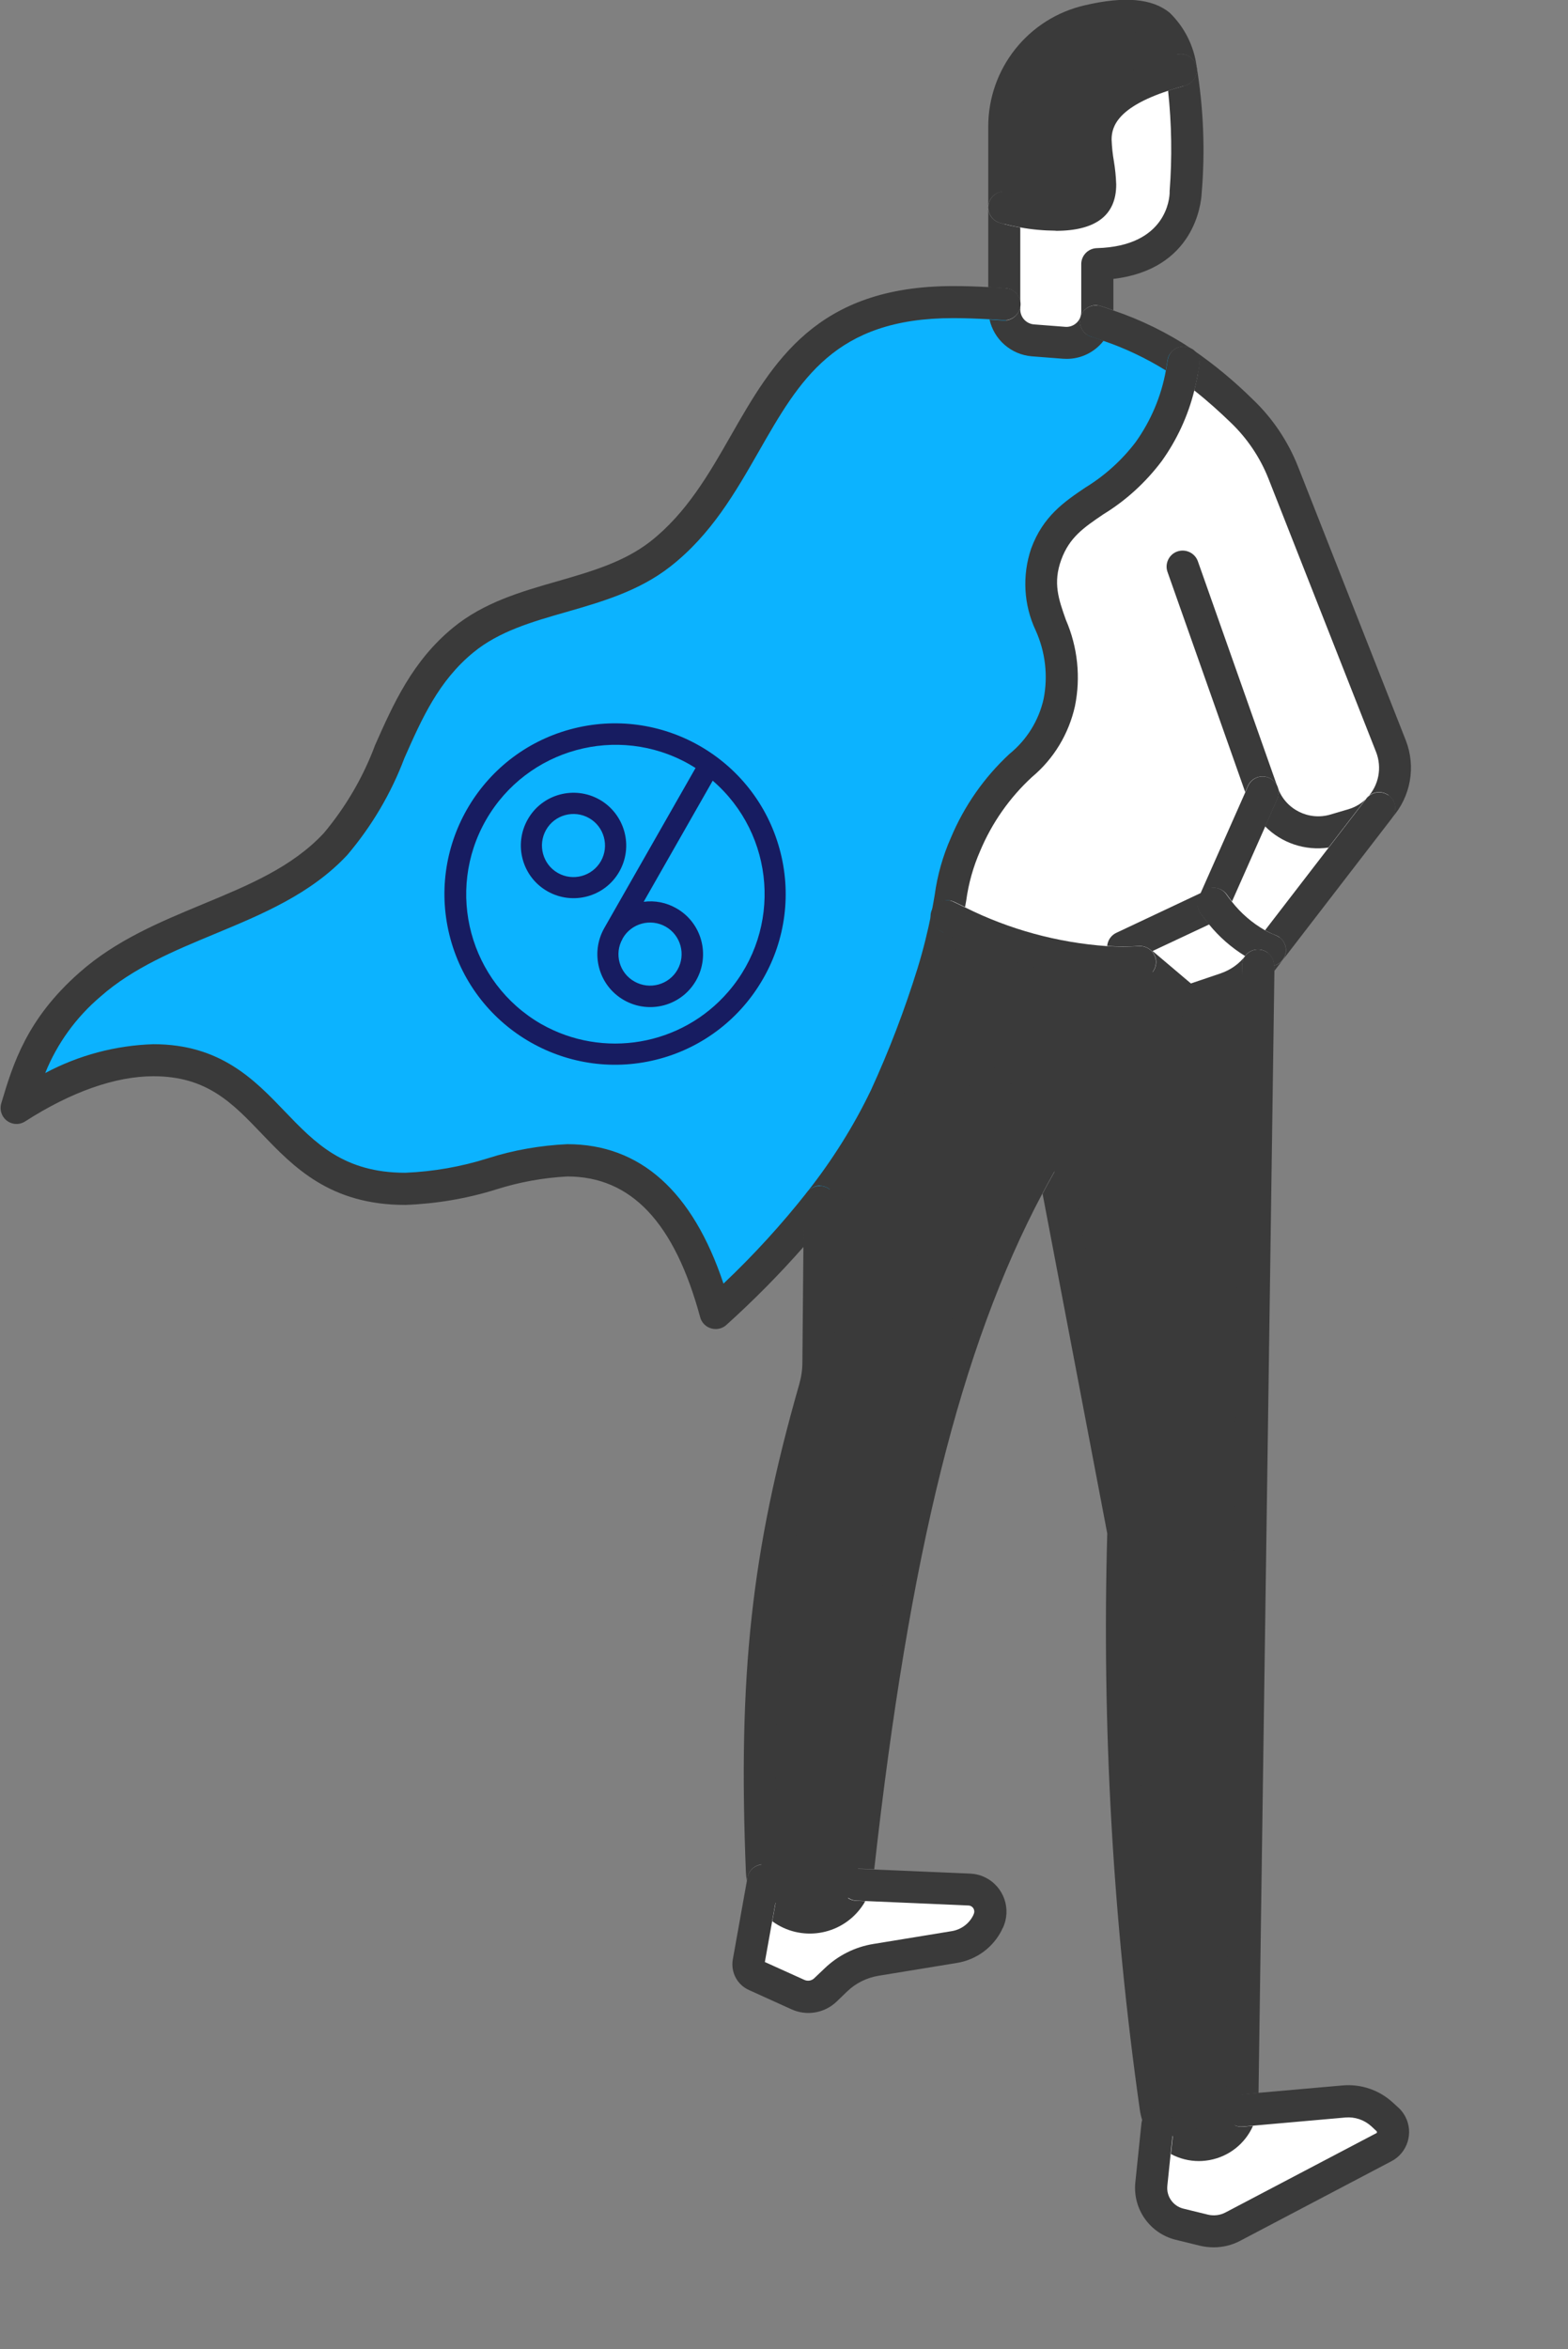 <?xml version="1.0" encoding="UTF-8"?>
<svg id="b" data-name="レイヤー 2" xmlns="http://www.w3.org/2000/svg" xmlns:xlink="http://www.w3.org/1999/xlink" viewBox="0 0 122.41 183.29">
  <rect x="0" y="0" width="122.41" height="183.29" fill="#808080" stroke="none"/>
  <defs>
    <style>
      .an {
        fill: none;
      }

      .an, .ao, .ap, .aq, .ar {
        stroke-width: 0px;
      }

      .as {
        clip-path: url(#h);
      }

      .at {
        clip-path: url(#e);
      }

      .au {
        clip-path: url(#t);
      }

      .av {
        clip-path: url(#x);
      }

      .ao {
        fill: #3a3a3a;
      }

      .ap {
        fill: #0cb3ff;
      }

      .aq {
        fill: #171c61;
      }

      .ar {
        fill: #fff;
      }
    </style>
    <clipPath id="e">
      <rect class="an" width="122.41" height="183.29"/>
    </clipPath>
    <clipPath id="h">
      <rect class="an" width="122.41" height="183.29"/>
    </clipPath>
    <clipPath id="t">
      <rect class="an" x="34.7" y="56.43" width="26.64" height="26.64" transform="translate(-36.36 76.95) rotate(-60.33)"/>
    </clipPath>
    <clipPath id="x">
      <rect class="an" width="122.41" height="183.29"/>
    </clipPath>
  </defs>
  <g id="c" data-name="レイヤー 1">
    <g id="d" data-name="グループ 8180">
      <g class="at">
        <g id="f" data-name="グループ 8179">
          <g id="g" data-name="グループ 8174">
            <g class="as">
              <g id="i" data-name="グループ 8173">
                <path id="j" data-name="パス 302505" class="ar" d="M94.19,167.29c-.2.04-.41.06-.62.06-1.22,0-2.34-.66-2.95-1.72l-.26.16-.48,4.64c-.15,1.44.79,2.77,2.2,3.11l1.92.47c.76.18,1.56.09,2.25-.28l11.82-6.21c.64-.34.89-1.14.55-1.79-.07-.13-.16-.25-.27-.35l-.44-.41c-.81-.74-1.89-1.11-2.98-1.01l-8.03.71h-.01c-.29,1.33-1.35,2.37-2.69,2.61"/>
                <path id="k" data-name="パス 302506" class="ar" d="M81.66,43.25c-1.61,4.41,2.15,6.3,1.02,11.58-1.04,4.86-4.49,4.49-7.32,11.07-.73,1.79-1.21,3.67-1.43,5.59,4.23,2.29,8.95,3.53,13.76,3.62.45,0,.91-.01,1.36-.04l-1.37-1.16,7-3.29.04-.1,3.84-8.65c.82,2.32,3.31,3.59,5.66,2.89l1.38-.41c.79-.23,1.5-.67,2.05-1.27,1.22-1.3,1.58-3.19.93-4.85l-8.41-21.35c-.72-1.83-1.83-3.48-3.26-4.83-1.4-1.38-2.91-2.63-4.53-3.75-.33,2.51-1.27,4.89-2.73,6.95-3.06,4.2-6.57,4.06-8,8"/>
                <path id="l" data-name="パス 302507" class="ar" d="M104.22,64.75c-2.36.7-4.85-.57-5.66-2.89l-3.84,8.65c1.08,1.62,2.61,2.88,4.41,3.63l8.53-11.07c-.56.6-1.27,1.04-2.05,1.27l-1.38.41Z"/>
                <path id="m" data-name="パス 302508" class="ar" d="M94.72,70.51l-.04.1-7,3.29,1.37,1.16,3.65,3.08,3.01-1.02c.99-.34,1.86-.97,2.51-1.8l.91-1.19c-1.8-.75-3.33-2.01-4.41-3.63"/>
                <path id="n" data-name="パス 302509" class="ao" d="M98.22,75.33c-.64.83-1.51,1.46-2.51,1.8l-3.01,1.02-3.65-3.08c-.45.03-.91.04-1.36.04-4.81-.09-9.53-1.34-13.76-3.62-.3,1.51-.67,2.99-1.12,4.46-1.02,3.31-2.26,6.54-3.71,9.68-1.4,2.89-3.11,5.63-5.11,8.14l-.11,12.54c0,.69-.11,1.38-.3,2.04-3.86,13.51-4.69,23.3-4.12,37.64.01.25.04.49.1.73.41,1.68,1.91,2.87,3.64,2.88,1.63,0,3.08-1.06,3.57-2.62.08-.23.13-.48.16-.72,2.82-25.52,7.01-43.22,14.92-56.58.16.33.27.68.34,1.03l5.48,28.78c-.43,15.01.42,30.02,2.52,44.88.23,1.69,1.67,2.94,3.37,2.95.21,0,.42-.02.62-.06,1.34-.25,2.41-1.28,2.69-2.61.05-.22.08-.45.08-.68l1.25-88.66Z"/>
                <path id="o" data-name="パス 302510" class="ar" d="M80.62,26.56l2.45.19c1.11.08,2.14-.61,2.48-1.67.08-.24.11-.48.11-.73v-3.73c6.9-.18,6.9-5.59,6.9-5.59.27-3.19.14-6.4-.37-9.55-3.53.95-6.66,2.44-6.66,5.41,0,1.22.36,2.48.36,3.53,0,1.37-.62,2.35-3.46,2.35-1.36,0-2.71-.2-4.02-.57v7.96c0,1.26.97,2.3,2.22,2.41"/>
                <path id="p" data-name="パス 302511" class="ap" d="M72.8,75.95c.45-1.47.83-2.95,1.12-4.46.22-1.92.7-3.8,1.43-5.59,2.84-6.58,6.28-6.21,7.32-11.07,1.13-5.28-2.63-7.17-1.02-11.58,1.43-3.94,4.94-3.8,8-8,1.47-2.06,2.4-4.45,2.73-6.95-2.1-1.41-4.41-2.5-6.84-3.22-.34,1.06-1.37,1.76-2.48,1.67l-2.45-.19c-1.25-.1-2.22-1.15-2.22-2.4v-.4c-1.26-.11-2.59-.16-4.02-.16-15.44,0-14.36,13.04-22.86,19.66-4.54,3.54-11.03,3.13-15.38,6.7-5.38,4.41-5.61,11.27-9.97,15.93-5.06,5.41-13.44,5.92-19.17,10.96-3.85,3.4-4.82,6.59-5.73,9.62,3.31-2.12,7.07-3.71,10.69-3.71,9.59,0,9.19,10.03,19.66,10.03,4.62,0,8.65-2.22,12.65-2.22,7.59,0,10.38,7.49,11.58,11.91,2.96-2.66,5.7-5.57,8.17-8.69,2-2.52,3.71-5.25,5.11-8.15,1.45-3.14,2.68-6.38,3.71-9.68"/>
                <path id="q" data-name="パス 302512" class="ao" d="M85.88,14.41c0-1.05-.36-2.31-.36-3.53,0-2.98,3.13-4.46,6.66-5.41-.17-1.31-.76-2.54-1.68-3.49-1.19-.97-3.36-.84-5.53-.33-3.85.89-6.58,4.32-6.58,8.27v6.28c1.31.37,2.66.56,4.02.57,2.84,0,3.46-.98,3.46-2.35"/>
                <path id="r" data-name="パス 302513" class="ar" d="M63.21,149.61c-1.73,0-3.23-1.19-3.64-2.88l-1.13,6.36c-.08.43.15.86.55,1.04l3.31,1.5c.72.33,1.56.18,2.14-.36l.81-.78c.87-.83,1.96-1.38,3.15-1.58l6.11-1c1.14-.19,2.11-.92,2.61-1.95l.03-.06c.42-.86.06-1.89-.79-2.3-.21-.1-.44-.16-.68-.17l-8.73-.38-.16-.06c-.49,1.56-1.94,2.62-3.57,2.62"/>
              </g>
            </g>
          </g>
          <g id="s" data-name="グループ 8176">
            <g class="au">
              <g id="u" data-name="グループ 8175">
                <path id="v" data-name="パス 302514" class="aq" d="M46.81,62.39c-1.97-1.12-4.49-.44-5.61,1.54-1.12,1.97-.44,4.49,1.54,5.61,1.97,1.12,4.49.44,5.61-1.54.54-.95.68-2.07.39-3.12-.29-1.05-.98-1.95-1.93-2.49M43.55,68.11c-1.18-.67-1.59-2.18-.92-3.36.67-1.18,2.18-1.59,3.36-.92,1.18.67,1.59,2.18.92,3.36h0c-.68,1.18-2.18,1.59-3.36.92M60.86,66.24c-1.94-7.09-9.27-11.27-16.36-9.33-7.09,1.94-11.27,9.27-9.33,16.36,1.94,7.09,9.27,11.27,16.36,9.33,3.41-.93,6.3-3.18,8.05-6.25,1.76-3.06,2.22-6.71,1.28-10.11M42.24,79.89c-5.58-3.22-7.5-10.35-4.29-15.93,3.2-5.55,10.27-7.49,15.85-4.34.17.1.34.2.5.3l-7.12,12.48c-1.13,1.98-.45,4.5,1.53,5.63,1.98,1.13,4.5.45,5.63-1.53,1.13-1.98.45-4.5-1.53-5.63-.78-.45-1.68-.63-2.56-.51l5.39-9.45c4.88,4.21,5.43,11.58,1.22,16.46-3.64,4.23-9.77,5.28-14.62,2.52M48.61,73.22c.67-1.18,2.18-1.59,3.36-.92,1.18.67,1.59,2.18.92,3.36-.67,1.18-2.18,1.59-3.36.92-1.18-.66-1.6-2.16-.93-3.33,0,0,0-.02.01-.03"/>
              </g>
            </g>
          </g>
          <g id="w" data-name="グループ 8178">
            <g class="av">
              <g id="y" data-name="グループ 8177">
                <path id="z" data-name="パス 302515" class="ao" d="M79.65,23.86c-.06.69-.66,1.2-1.35,1.14-.34-.03-.7-.04-1.05-.07.35,1.57,1.68,2.73,3.29,2.87l2.45.19c.1,0,.19.01.29.01,1.12,0,2.18-.52,2.87-1.41-.31-.11-.62-.23-.95-.32-.66-.2-1.04-.9-.84-1.56.2-.66.9-1.04,1.56-.84.34.1.67.23,1,.34v-2.45c6.34-.75,6.85-5.9,6.89-6.66.28-3.31.15-6.64-.39-9.91-.21-1.6-.95-3.08-2.11-4.2-1.36-1.11-3.52-1.3-6.61-.58-4.43,1.01-7.56,4.95-7.55,9.49v12.51c.46.02.92.05,1.36.08.69.06,1.2.66,1.14,1.35M77.19,15.85c.19-.67.88-1.05,1.55-.86,0,0,0,0,0,0,.3.09.6.16.91.23v-5.3c0-3.37,2.33-6.3,5.61-7.05.87-.22,1.76-.34,2.65-.36.63-.05,1.26.1,1.8.44.46.45.79,1.03.94,1.66.41-.13.81-.24,1.2-.35.67-.18,1.36.22,1.54.88.18.67-.22,1.36-.88,1.54-.48.13-.92.26-1.32.4.28,2.6.32,5.23.12,7.83,0,.03,0,.07,0,.1,0,.43-.23,4.2-5.68,4.35-.68.02-1.22.57-1.22,1.25v3.73c0,.12-.02.23-.05.35h0c-.16.51-.66.85-1.19.81l-2.45-.19c-.6-.05-1.07-.55-1.07-1.16v-6.4c-.54-.09-1.07-.21-1.6-.36-.67-.19-1.05-.88-.86-1.55,0,0,0,0,0,0"/>
                <path id="aa" data-name="パス 302516" class="ao" d="M82.42,18.01c3.13,0,4.72-1.22,4.72-3.61-.02-.61-.08-1.21-.18-1.81-.1-.57-.16-1.14-.18-1.71,0-1.03.5-2.51,4.42-3.8.41-.14.84-.27,1.32-.4.67-.18,1.06-.87.88-1.54-.18-.67-.87-1.06-1.54-.88h0c-.39.1-.79.22-1.2.35-3.03.96-6.39,2.66-6.39,6.27.02.7.08,1.4.2,2.08.08.48.14.96.15,1.44,0,.57,0,1.1-2.21,1.1-.93,0-1.86-.1-2.77-.3-.31-.07-.61-.14-.91-.23-.67-.18-1.35.23-1.53.89-.17.65.2,1.32.84,1.52.53.15,1.06.27,1.6.36.91.17,1.84.25,2.77.26"/>
                <path id="ab" data-name="パス 302517" class="ao" d="M93.63,28.48c-.1.67-.24,1.32-.4,1.98,1.08.85,2.02,1.71,2.83,2.49,1.29,1.23,2.3,2.72,2.96,4.38l8.41,21.35c.47,1.21.21,2.59-.68,3.54-.4.44-.92.75-1.49.92l-1.39.41c-1.71.51-3.53-.41-4.12-2.1l-6.24-17.67c-.24-.65-.96-.98-1.61-.75-.64.23-.98.94-.76,1.58l6.07,17.19.2-.46c.27-.64,1.01-.93,1.64-.66.64.27.93,1.01.66,1.64,0,.01-.01.03-.02.04l-.93,2.11c1.29,1.31,3.13,1.92,4.95,1.66l2.95-3.83c.42-.55,1.2-.66,1.76-.24.55.42.66,1.2.24,1.76,1.47-1.65,1.89-3.99,1.09-6.05l-8.41-21.35c-.79-2-2-3.8-3.55-5.27-1.45-1.43-3.02-2.73-4.7-3.88l-.04-.02c.42.26.65.76.57,1.25"/>
                <path id="ac" data-name="パス 302518" class="ao" d="M84.35,24.71c-.2.66.17,1.36.83,1.56,0,0,0,0,0,0,.32.1.63.22.95.32,1.71.58,3.34,1.36,4.88,2.31.05-.26.1-.53.14-.8.1-.68.74-1.15,1.42-1.05.16.02.32.08.46.17-1.9-1.26-3.96-2.27-6.12-3-.33-.11-.66-.24-1-.34-.66-.2-1.36.17-1.56.83,0,0,0,0,0,0"/>
                <path id="ad" data-name="パス 302519" class="ao" d="M95.31,75.94l-2.34.79-2.99-2.53,4.43-2.08c-.24-.28-.47-.57-.69-.88-.4-.57-.26-1.35.31-1.75.55-.38,1.31-.26,1.72.27.14.2.29.39.43.57l2.6-5.86.93-2.11c.29-.63.02-1.37-.61-1.66-.63-.29-1.37-.02-1.66.61,0,.01-.01.02-.02.04l-.2.46-3.49,7.87-6.58,3.1c-.39.18-.65.55-.71.97v.06c.42.02.84.04,1.26.04s.86-.01,1.29-.04c.69,0,1.26.55,1.27,1.24,0,.65-.48,1.2-1.13,1.26-.17,0-.34,0-.51.01l3.29,2.77c.23.19.51.3.81.3.14,0,.27-.02.4-.07l3.01-1.02c.28-.1.55-.21.81-.35l.04-2.66c0-.26.09-.52.25-.72h0c-.49.63-1.15,1.1-1.9,1.36"/>
                <path id="ae" data-name="パス 302520" class="ao" d="M108.43,62.08c-.55-.42-1.33-.32-1.76.23,0,0,0,0,0,0l-2.95,3.83-4.96,6.44c.27.15.54.28.83.39.65.24.97.97.73,1.61-.14.37-.45.66-.84.76h0s0,.42,0,.42l9.19-11.93s0-.01.01-.02c.41-.55.3-1.32-.24-1.74"/>
                <path id="af" data-name="パス 302521" class="ao" d="M100.3,74.59c.25-.65-.07-1.37-.72-1.62,0,0,0,0,0,0-.28-.11-.56-.24-.83-.39-1-.57-1.88-1.33-2.59-2.24-.15-.18-.29-.37-.43-.57-.4-.56-1.18-.69-1.75-.29-.56.4-.69,1.18-.29,1.75,0,0,0,.01.01.02.23.31.46.6.69.88.79.97,1.74,1.8,2.81,2.46h0c.23-.32.6-.51,1-.51h.02c.69,0,1.24.58,1.24,1.26.38-.11.69-.39.83-.75"/>
                <path id="ag" data-name="パス 302522" class="ao" d="M63.99,92.52h.01c.69,0,1.25.57,1.24,1.26v.42c1.95-2.49,3.62-5.19,4.99-8.04,1.47-3.2,2.73-6.49,3.77-9.86.36-1.21.62-2.2.81-3-.49-.23-.98-.46-1.46-.71-.6-.34-.82-1.1-.48-1.7.32-.58,1.04-.81,1.64-.52.28.14.55.27.83.4.03-.17.06-.34.09-.5.18-1.34.55-2.65,1.09-3.88.92-2.19,2.3-4.16,4.05-5.77,1.7-1.42,2.87-3.37,3.35-5.53.46-2.26.21-4.61-.71-6.73-.57-1.61-1.02-2.88-.36-4.69.64-1.75,1.75-2.5,3.28-3.54,1.77-1.08,3.31-2.49,4.56-4.15,1.19-1.66,2.06-3.54,2.55-5.53.17-.65.3-1.31.4-1.98.07-.49-.15-.98-.57-1.25h-.02c-.59-.37-1.36-.18-1.72.41-.09.14-.14.3-.17.46-.04.27-.09.54-.14.8-.36,2.02-1.17,3.93-2.36,5.6-1.08,1.42-2.41,2.62-3.93,3.55-1.63,1.1-3.31,2.24-4.23,4.76-.71,2.09-.59,4.38.35,6.38.76,1.68.98,3.56.62,5.36-.38,1.69-1.32,3.19-2.66,4.28-1.98,1.83-3.54,4.07-4.58,6.55-.63,1.42-1.05,2.92-1.26,4.45-.07.42-.15.87-.25,1.39-.29,1.46-.65,2.91-1.09,4.34-1.01,3.25-2.22,6.42-3.64,9.51-1.35,2.81-3.02,5.46-4.95,7.91-2.01,2.55-4.2,4.95-6.56,7.18-2.41-7.22-6.51-10.88-12.2-10.88-2.1.1-4.19.46-6.19,1.1-2.09.66-4.26,1.04-6.45,1.13-4.81,0-7.05-2.33-9.41-4.79s-5.02-5.24-10.25-5.24c-2.95.09-5.84.86-8.45,2.25.93-2.31,2.42-4.36,4.32-5.97,2.55-2.25,5.8-3.59,8.93-4.89,3.68-1.53,7.48-3.1,10.33-6.15,1.91-2.25,3.42-4.8,4.46-7.56,1.37-3.1,2.67-6.02,5.39-8.25,2-1.64,4.55-2.38,7.25-3.15,2.78-.8,5.66-1.63,8.1-3.53,3.22-2.51,5.1-5.81,6.93-9,3.19-5.58,5.94-10.4,15.16-10.4.98,0,1.93.04,2.86.09.35.02.71.04,1.05.07.69.06,1.3-.45,1.36-1.14.06-.69-.45-1.3-1.14-1.36-.44-.04-.9-.06-1.36-.08-.9-.05-1.82-.08-2.77-.08-10.67,0-14.06,5.93-17.34,11.66-1.7,2.98-3.47,6.06-6.29,8.27-2.06,1.6-4.58,2.33-7.25,3.1-2.83.81-5.75,1.65-8.15,3.62-3.18,2.61-4.66,5.95-6.09,9.17-.93,2.5-2.29,4.82-4,6.86-2.48,2.66-5.87,4.06-9.46,5.55-3.32,1.38-6.76,2.8-9.62,5.33-4.12,3.63-5.18,7.12-6.1,10.2-.2.66.17,1.36.83,1.56.35.11.73.05,1.04-.15,3.58-2.3,7.04-3.52,10.01-3.52,4.16,0,6.14,2.07,8.44,4.47,2.5,2.61,5.34,5.57,11.22,5.57,2.41-.09,4.8-.49,7.1-1.21,1.8-.57,3.66-.91,5.55-1.01,4.98,0,8.37,3.59,10.37,10.98.18.67.87,1.06,1.54.88.19-.05.37-.15.51-.28,2.13-1.92,4.15-3.96,6.05-6.12l.03-3.51c0-.69.57-1.24,1.25-1.24"/>
                <path id="ah" data-name="パス 302523" class="ao" d="M77.69,83.33c-.5-.48-1.29-.47-1.77.02-.47.48-.48,1.24-.02,1.73l4.25,4.34c.09.09.17.19.24.29.13-.22.25-.44.38-.65.35-.59,1.11-.79,1.71-.44.21.12.37.3.48.51-.26-.54-.6-1.03-1.02-1.46l-4.25-4.34Z"/>
                <path id="ai" data-name="パス 302524" class="ao" d="M99.47,75.35h0c0-.7-.55-1.26-1.24-1.27h-.02c-.68,0-1.24.55-1.25,1.24l-.04,2.66-1.21,85.99c0,.15-.02.3-.05.45-.18.84-.85,1.49-1.69,1.64-1.17.21-2.3-.56-2.51-1.73,0-.03-.01-.06-.01-.09-2.1-14.8-2.94-29.75-2.51-44.69,0-.09,0-.17-.02-.26l-5.48-28.78c-.09-.46-.23-.91-.43-1.33h0c.18.38.16.81-.06,1.17-.53.9-1.05,1.83-1.56,2.79l5.05,26.5c-.42,15.03.43,30.07,2.54,44.95.04.29.11.58.2.87.17-.58.73-.96,1.33-.89.69.07,1.19.69,1.12,1.37,0,0,0,0,0,0l-.22,2.12c.67.36,1.42.55,2.18.55.28,0,.57-.03.85-.08,1.5-.28,2.76-1.27,3.38-2.67l-.79.07c-.69.06-1.3-.45-1.36-1.14s.45-1.3,1.14-1.36h0l1.44-.13,1.24-87.53v-.41Z"/>
                <path id="aj" data-name="パス 302525" class="ao" d="M82.99,89.16s-.02-.03-.02-.04c-.31-.61-1.06-.86-1.68-.55-.21.11-.39.27-.51.48-.13.21-.25.43-.38.65-7.34,12.7-11.75,29.65-14.71,56.44-.02.16-.05.32-.1.47-.41,1.31-1.8,2.04-3.11,1.63-.37-.12-.71-.32-.99-.59-.34-.33-.58-.75-.69-1.21-.04-.16-.06-.33-.07-.49-.61-15.1.42-24.49,4.07-37.24.23-.77.35-1.58.35-2.38l.1-12.12v-.42c0-.69-.55-1.26-1.24-1.26h-.01c-.69,0-1.25.55-1.25,1.24l-.03,3.51-.08,9.03c0,.58-.09,1.15-.25,1.71-3.73,13.04-4.78,22.64-4.16,38.05.01.23.04.45.08.67l.04-.22c.1-.68.74-1.16,1.42-1.06.68.1,1.16.74,1.06,1.42,0,.02,0,.05-.01.07l-.53,2.95c2.21,1.62,5.32,1.14,6.94-1.07.12-.16.23-.33.32-.5l-.66-.03c-.69,0-1.26-.55-1.27-1.24s.55-1.26,1.24-1.27c.05,0,.09,0,.14,0l1.25.05c2.75-24.59,6.73-40.67,13.13-52.73.5-.95,1.02-1.88,1.56-2.79.21-.36.23-.8.06-1.17"/>
                <path id="ak" data-name="パス 302526" class="ao" d="M88.6,76.33c.17,0,.34,0,.51-.01.69-.07,1.19-.68,1.13-1.37-.06-.65-.61-1.14-1.26-1.13-.43.02-.86.04-1.29.04s-.83-.02-1.26-.04c-3.86-.27-7.64-1.3-11.1-3.03-.28-.13-.55-.26-.83-.4-.61-.33-1.37-.12-1.7.49s-.12,1.37.49,1.7c.02.01.04.02.06.03.49.25.97.48,1.46.71,4.02,1.94,8.41,2.98,12.87,3.05.3,0,.61-.01.92-.03"/>
                <path id="al" data-name="パス 302527" class="ao" d="M65.68,146.99c-.03.69.51,1.28,1.2,1.3,0,0,0,0,0,0l.66.03,8.07.35c.26.01.46.23.45.49,0,.06-.02.12-.04.17h0s-.02.05-.03.08c-.32.67-.95,1.14-1.69,1.26l-6.11,1c-1.44.23-2.77.9-3.82,1.91l-.81.77c-.2.19-.5.24-.75.13l-3.1-1.4.57-3.18.53-2.95c.12-.68-.33-1.33-1.01-1.45-.68-.12-1.33.33-1.45,1.01h0l-.04.22-1.1,6.14c-.18,1,.34,1.99,1.27,2.4l3.31,1.5c1.19.54,2.58.3,3.52-.6l.81-.78c.68-.66,1.55-1.09,2.48-1.24l6.11-1c1.53-.25,2.84-1.22,3.52-2.61v-.03s.04-.05.05-.07c.71-1.48.09-3.26-1.39-3.97-.36-.18-.76-.27-1.16-.29l-7.48-.32-1.25-.05c-.69-.03-1.28.51-1.31,1.2"/>
                <path id="am" data-name="パス 302528" class="ao" d="M95.65,164.78c.06.69.67,1.2,1.36,1.14l.79-.07,7.24-.64c.73-.06,1.46.18,2.01.68l.44.41s0,.1,0,.11l-11.82,6.21c-.42.22-.91.28-1.37.17l-1.92-.47c-.8-.2-1.33-.95-1.25-1.77l.26-2.51.22-2.12c.07-.69-.43-1.3-1.12-1.38-.6-.07-1.16.31-1.33.89-.02.07-.04.15-.05.23l-.48,4.64c-.2,2.06,1.14,3.95,3.15,4.45l1.92.47c.34.08.7.12,1.05.12.72,0,1.43-.17,2.07-.51l11.81-6.21c1.26-.66,1.74-2.22,1.08-3.48-.14-.26-.31-.49-.53-.69l-.45-.41c-1.07-.98-2.49-1.46-3.93-1.33l-6.59.58-1.44.13c-.69.06-1.2.67-1.14,1.36,0,0,0,0,0,0"/>
              </g>
            </g>
          </g>
        </g>
      </g>
    </g>
  </g>
</svg>